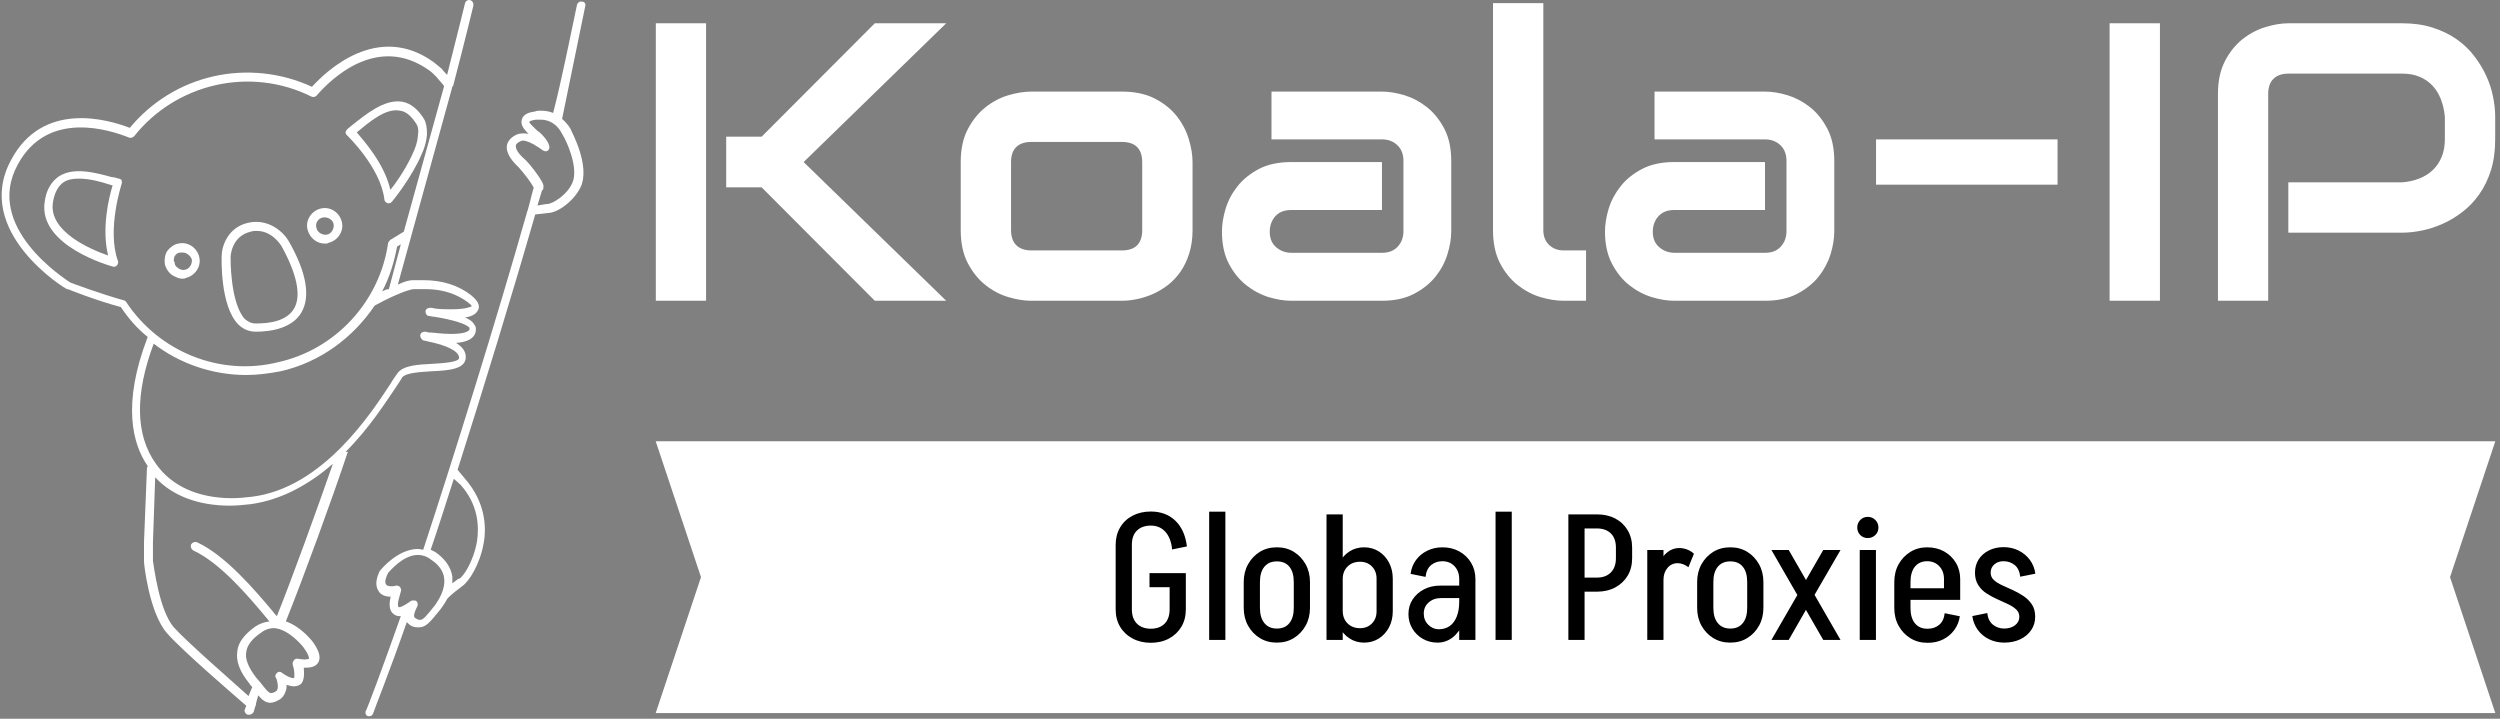 <svg xmlns="http://www.w3.org/2000/svg" version="1.1" xmlns:xlink="http://www.w3.org/1999/xlink" xmlns:svgjs="http://svgjs.dev/svgjs" width="2000" height="575" viewBox="0 0 2000 575"><rect x="0" y="0" width="2000" height="575" fill="#808080" stroke="none"/><g transform="matrix(1,0,0,1,-1.212,-1.018)"><svg viewBox="0 0 396 114" data-background-color="#ffffff" preserveAspectRatio="xMidYMid meet" height="575" width="2000" xmlns="http://www.w3.org/2000/svg" xmlns:xlink="http://www.w3.org/1999/xlink"><g id="tight-bounds" transform="matrix(1,0,0,1,0.24,0.202)"><svg viewBox="0 0 395.52 113.596" height="113.596" width="395.52"><g><svg viewBox="0 0 536.14 153.984" height="113.596" width="395.52"><g transform="matrix(1,0,0,1,140.62,0.676)"><svg viewBox="0 0 395.52 152.631" height="152.631" width="395.52"><g id="textblocktransform"><svg viewBox="0 0 395.52 152.631" height="152.631" width="395.52" id="textblock"><g><svg viewBox="0 0 395.52 63.985" height="63.985" width="395.52"><g transform="matrix(1,0,0,1,0,0)"><svg width="395.52" viewBox="3.74 -37.55 232.08 37.55" height="63.985" data-palette-color="#0c0d0e"><path d="M22.39-17.5L40.38 0 31.37 0 17.09-14.31 12.62-14.31 12.62-20.7 17.09-20.7 31.37-35.01 40.38-35.01 22.39-17.5ZM10.08-35.01L10.08 0 3.74 0 3.74-35.01 10.08-35.01ZM71.46-17.5L71.46-8.91Q71.46-7.28 71.04-5.97 70.63-4.66 69.94-3.67 69.26-2.69 68.36-1.99 67.45-1.29 66.46-0.85 65.48-0.42 64.46-0.21 63.45 0 62.55 0L62.55 0 51.1 0Q49.78 0 48.22-0.46 46.65-0.93 45.32-1.99 43.99-3.05 43.1-4.75 42.21-6.45 42.21-8.91L42.21-8.91 42.21-17.5Q42.21-19.95 43.1-21.64 43.99-23.34 45.32-24.4 46.65-25.46 48.22-25.93 49.78-26.39 51.1-26.39L51.1-26.39 62.55-26.39Q64.99-26.39 66.7-25.51 68.41-24.63 69.46-23.3 70.51-21.97 70.98-20.41 71.46-18.85 71.46-17.5L71.46-17.5ZM65.11-8.91L65.11-17.46Q65.11-18.77 64.45-19.41 63.79-20.04 62.55-20.04L62.55-20.04 51.14-20.04Q49.88-20.04 49.22-19.4 48.56-18.75 48.56-17.5L48.56-17.5 48.56-8.91Q48.56-7.67 49.22-7.01 49.88-6.35 51.14-6.35L51.14-6.35 62.55-6.35Q63.84-6.35 64.48-7.01 65.11-7.67 65.11-8.91L65.11-8.91ZM104.1-17.65L104.1-8.74Q104.1-7.42 103.63-5.9 103.17-4.37 102.13-3.06 101.09-1.76 99.42-0.88 97.75 0 95.36 0L95.36 0 83.91 0Q82.59 0 81.06-0.46 79.54-0.93 78.23-1.97 76.92-3 76.04-4.68 75.17-6.35 75.17-8.74L75.17-8.74Q75.17-10.06 75.63-11.6 76.09-13.13 77.13-14.44 78.17-15.75 79.84-16.63 81.51-17.5 83.91-17.5L83.91-17.5 95.36-17.5 95.36-11.45 83.91-11.45Q82.61-11.45 81.9-10.66 81.2-9.86 81.2-8.69L81.2-8.69Q81.2-7.45 82.01-6.75 82.83-6.05 83.95-6.05L83.95-6.05 95.36-6.05Q96.65-6.05 97.36-6.84 98.07-7.62 98.07-8.79L98.07-8.79 98.07-17.65Q98.07-18.9 97.3-19.63 96.53-20.36 95.36-20.36L95.36-20.36 81.42-20.36 81.42-26.39 95.36-26.39Q96.67-26.39 98.2-25.93 99.73-25.46 101.03-24.43 102.34-23.39 103.22-21.72 104.1-20.04 104.1-17.65L104.1-17.65ZM121.11-6.35L121.11 0 118.28 0Q116.91 0 115.36-0.46 113.81-0.93 112.47-1.99 111.13-3.05 110.25-4.75 109.37-6.45 109.37-8.91L109.37-8.91 109.37-37.55 115.72-37.55 115.72-8.91Q115.72-7.74 116.45-7.04 117.18-6.35 118.28-6.35L118.28-6.35 121.11-6.35ZM152.43-17.65L152.43-8.74Q152.43-7.42 151.97-5.9 151.5-4.37 150.47-3.06 149.43-1.76 147.76-0.88 146.08 0 143.69 0L143.69 0 132.24 0Q130.92 0 129.4-0.46 127.87-0.93 126.56-1.97 125.26-3 124.38-4.68 123.5-6.35 123.5-8.74L123.5-8.74Q123.5-10.06 123.96-11.6 124.43-13.13 125.47-14.44 126.5-15.75 128.18-16.63 129.85-17.5 132.24-17.5L132.24-17.5 143.69-17.5 143.69-11.45 132.24-11.45Q130.95-11.45 130.24-10.66 129.53-9.86 129.53-8.69L129.53-8.69Q129.53-7.45 130.35-6.75 131.17-6.05 132.29-6.05L132.29-6.05 143.69-6.05Q144.99-6.05 145.69-6.84 146.4-7.62 146.4-8.79L146.4-8.79 146.4-17.65Q146.4-18.9 145.63-19.63 144.86-20.36 143.69-20.36L143.69-20.36 129.75-20.36 129.75-26.39 143.69-26.39Q145.01-26.39 146.54-25.93 148.06-25.46 149.37-24.43 150.67-23.39 151.55-21.72 152.43-20.04 152.43-17.65L152.43-17.65ZM180.6-20.36L180.6-14.65 157.7-14.65 157.7-20.36 180.6-20.36ZM193.52-35.01L193.52 0 187.17 0 187.17-35.01 193.52-35.01ZM235.82-23.24L235.82-20.36Q235.82-18.19 235.29-16.48 234.75-14.77 233.83-13.46 232.92-12.16 231.72-11.23 230.52-10.3 229.22-9.72 227.91-9.13 226.58-8.86 225.25-8.59 224.08-8.59L224.08-8.59 209.72-8.59 209.72-14.94 224.08-14.94Q225.3-15.04 226.29-15.44 227.28-15.84 227.99-16.53 228.69-17.21 229.08-18.18 229.47-19.14 229.47-20.36L229.47-20.36 229.47-23.24Q229.35-24.44 228.96-25.44 228.57-26.44 227.9-27.15 227.23-27.86 226.28-28.26 225.32-28.66 224.08-28.66L224.08-28.66 209.77-28.66Q208.5-28.66 207.84-28 207.18-27.34 207.18-26.1L207.18-26.1 207.18 0 200.84 0 200.84-26.1Q200.84-28.54 201.73-30.25 202.62-31.96 203.95-33.01 205.28-34.06 206.84-34.53 208.41-35.01 209.72-35.01L209.72-35.01 224.08-35.01Q226.23-35.01 227.94-34.46 229.65-33.91 230.95-33 232.26-32.08 233.17-30.88 234.09-29.69 234.69-28.38 235.29-27.08 235.55-25.74 235.82-24.41 235.82-23.24L235.82-23.24Z" opacity="1" transform="matrix(1,0,0,1,0,0)" fill="#ffffff" class="wordmark-text-0" data-fill-palette-color="primary" id="text-0"></path></svg></g></svg></g><g transform="matrix(1,0,0,1,0,94.196)"><svg viewBox="0 0 395.52 58.435" height="58.435" width="395.52"><path d="M395.52 0l-9.739 29.217 9.739 29.218h-395.52l9.739-29.218-9.739-29.217z" data-fill-palette-color="tertiary" opacity="1" fill="#ffffff"></path><g transform="matrix(1,0,0,1,98.88,15.105)"><svg width="197.76" viewBox="2.5 -36.05 258.17 36.85" height="28.224" data-palette-color="#ffffff"><path d="M22.2-14.8L12-14.8 12-18.75 22.2-18.75 22.2-14.8ZM22.2-8.55L17.65-8.55 17.65-18.6 22.2-18.6 22.2-8.55ZM7.05-8.55L2.5-8.55 2.5-26.7 7.05-26.7 7.05-8.55ZM7.05-26.7L2.5-26.7Q2.5-29.45 3.75-31.58 5-33.7 7.25-34.88 9.5-36.05 12.4-36.05L12.4-36.05 12.4-32.1Q9.9-32.1 8.47-30.7 7.05-29.3 7.05-26.7L7.05-26.7ZM2.5-8.6L2.5-8.6 7.05-8.6Q7.05-6 8.47-4.58 9.9-3.15 12.4-3.15L12.4-3.15 12.4 0.8Q9.5 0.8 7.25-0.4 5-1.6 3.75-3.7 2.5-5.8 2.5-8.6ZM22.5-26.25L18.35-25.4Q18.05-28.55 16.48-30.33 14.9-32.1 12.35-32.1L12.35-32.1 12.35-36.05Q16.6-36.05 19.28-33.45 21.95-30.85 22.5-26.25L22.5-26.25ZM17.65-8.6L22.2-8.6Q22.2-5.8 20.95-3.7 19.7-1.6 17.48-0.4 15.25 0.8 12.35 0.8L12.35 0.8 12.35-3.15Q14.85-3.15 16.25-4.58 17.65-6 17.65-8.6L17.65-8.6ZM33.3 0L28.75 0 28.75-36 33.3-36 33.3 0ZM57.05-8.95L52.5-8.95 52.5-16.3 57.05-16.3 57.05-8.95ZM43-8.95L38.45-8.95 38.45-16.3 43-16.3 43-8.95ZM47.9-22.05L47.59-22.05 47.59-26 47.9-26 47.9-22.05ZM47.9 0.75L47.59 0.75 47.59-3.2 47.9-3.2 47.9 0.75ZM43-16.25L38.45-16.25Q38.45-19.05 39.67-21.25 40.9-23.45 42.97-24.73 45.05-26 47.7-26L47.7-26 47.7-22.05Q45.5-22.05 44.25-20.55 43-19.05 43-16.25L43-16.25ZM57.05-16.25L57.05-16.25 52.5-16.25Q52.5-19.05 51.27-20.55 50.05-22.05 47.8-22.05L47.8-22.05 47.8-26Q50.45-26 52.52-24.73 54.59-23.45 55.82-21.25 57.05-19.05 57.05-16.25ZM38.45-9L38.45-9 43-9Q43-6.25 44.25-4.73 45.5-3.2 47.7-3.2L47.7-3.2 47.7 0.75Q45.05 0.75 42.97-0.53 40.9-1.8 39.67-4 38.45-6.2 38.45-9ZM52.5-9L57.05-9Q57.05-6.2 55.82-4 54.59-1.8 52.52-0.53 50.45 0.75 47.8 0.75L47.8 0.75 47.8-3.2Q50.05-3.2 51.27-4.73 52.5-6.25 52.5-9L52.5-9ZM66.24-25.2L61.69-25.2 61.69-35.25 66.24-35.25 66.24-25.2ZM66.24-25.25L66.24 0 61.69 0 61.69-25.25 66.24-25.25ZM80.29-17.2L80.29-8.05 75.74-8.05 75.74-17.2 80.29-17.2ZM80.29-17.2L75.74-17.2Q75.74-19.3 74.44-20.63 73.14-21.95 71.09-21.95L71.09-21.95 72.24-26Q74.54-26 76.37-24.85 78.19-23.7 79.24-21.7 80.29-19.7 80.29-17.2L80.29-17.2ZM66.24-17.1L64.24-17.1Q64.24-19.65 65.29-21.68 66.34-23.7 68.14-24.85 69.94-26 72.24-26L72.24-26 71.09-21.95Q68.94-21.95 67.59-20.6 66.24-19.25 66.24-17.1L66.24-17.1ZM75.74-8.05L75.74-8.05 80.29-8.05Q80.29-5.55 79.24-3.55 78.19-1.55 76.37-0.4 74.54 0.75 72.24 0.75L72.24 0.75 71.09-3.3Q73.14-3.3 74.44-4.63 75.74-5.95 75.74-8.05ZM64.24-8.2L64.24-8.2 66.24-8.2Q66.24-6 67.59-4.65 68.94-3.3 71.09-3.3L71.09-3.3 72.24 0.75Q69.94 0.75 68.14-0.43 66.34-1.6 65.29-3.63 64.24-5.65 64.24-8.2ZM103.49 0L98.94 0 98.94-17.2 103.49-17.2 103.49 0ZM92.84 0.75L92.84 0.75 93.19-3Q94.99-3 96.27-3.9 97.54-4.8 98.24-6.55 98.94-8.3 98.94-10.7L98.94-10.7 101.19-10.8Q101.19-7.4 100.09-4.8 98.99-2.2 97.12-0.73 95.24 0.75 92.84 0.75ZM93.19-3L92.84 0.75Q90.59 0.75 88.74-0.3 86.89-1.35 85.79-3.18 84.69-5 84.69-7.25L84.69-7.25 88.99-7.4Q88.99-5.5 90.27-4.25 91.54-3 93.19-3L93.19-3ZM88.99-7.4L84.69-7.25Q84.69-9.6 85.87-11.38 87.04-13.15 89.04-14.2 91.04-15.25 93.59-15.25L93.59-15.25 93.84-11.75Q91.74-11.75 90.37-10.53 88.99-9.3 88.99-7.4L88.99-7.4ZM101.29-11.75L93.84-11.75 93.59-15.25 101.29-15.25 101.29-11.75ZM101.19-10.8L98.94-10.7 98.94-17.15 101.19-17.15 101.19-10.8ZM103.49-17.1L103.49-17.1 98.94-17.1Q98.94-19.3 97.62-20.7 96.29-22.1 94.19-22.1L94.19-22.1 94.19-26Q96.89-26 98.97-24.85 101.04-23.7 102.27-21.68 103.49-19.65 103.49-17.1ZM89.49-17.7L89.49-17.7 85.29-18.55Q85.59-20.8 86.82-22.45 88.04-24.1 89.97-25.05 91.89-26 94.24-26L94.24-26 94.24-22.1Q92.39-22.1 91.07-21.03 89.74-19.95 89.49-17.7ZM113.69 0L109.14 0 109.14-36 113.69-36 113.69 0ZM137.63-31.3L132.53-31.3 132.53-35.25 137.63-35.25 137.63-31.3ZM137.63-13.55L132.53-13.55 132.53-17.5 137.63-17.5 137.63-13.55ZM147.48-22.9L142.93-22.9 142.93-25.9 147.48-25.9 147.48-22.9ZM147.48-25.9L147.48-25.9 142.93-25.9Q142.93-28.5 141.51-29.9 140.08-31.3 137.58-31.3L137.58-31.3 137.58-35.25Q140.53-35.25 142.76-34.08 144.98-32.9 146.23-30.78 147.48-28.65 147.48-25.9ZM142.93-22.95L147.48-22.95Q147.48-20.15 146.23-18.05 144.98-15.95 142.76-14.75 140.53-13.55 137.58-13.55L137.58-13.55 137.58-17.5Q140.08-17.5 141.51-18.95 142.93-20.4 142.93-22.95L142.93-22.95ZM134.13 0L129.58 0 129.58-35.25 134.13-35.25 134.13 0ZM156.28 0L151.73 0 151.73-25.25 156.28-25.25 156.28 0ZM156.28-16.9L154.23-16.9Q154.23-19.45 155.08-21.48 155.93-23.5 157.41-24.65 158.88-25.8 160.68-25.8L160.68-25.8 160.28-21.55Q158.53-21.55 157.41-20.23 156.28-18.9 156.28-16.9L156.28-16.9ZM164.83-24.2L163.28-20.4Q162.68-20.9 161.86-21.23 161.03-21.55 160.28-21.55L160.28-21.55 160.68-25.8Q161.83-25.8 162.93-25.38 164.03-24.95 164.83-24.2L164.83-24.2ZM184.33-8.95L179.78-8.95 179.78-16.3 184.33-16.3 184.33-8.95ZM170.28-8.95L165.73-8.95 165.73-16.3 170.28-16.3 170.28-8.95ZM175.18-22.05L174.88-22.05 174.88-26 175.18-26 175.18-22.05ZM175.18 0.75L174.88 0.75 174.88-3.2 175.18-3.2 175.18 0.75ZM170.28-16.25L165.73-16.25Q165.73-19.05 166.95-21.25 168.18-23.45 170.25-24.73 172.33-26 174.98-26L174.98-26 174.98-22.05Q172.78-22.05 171.53-20.55 170.28-19.05 170.28-16.25L170.28-16.25ZM184.33-16.25L184.33-16.25 179.78-16.25Q179.78-19.05 178.55-20.55 177.33-22.05 175.08-22.05L175.08-22.05 175.08-26Q177.73-26 179.8-24.73 181.88-23.45 183.1-21.25 184.33-19.05 184.33-16.25ZM165.73-9L165.73-9 170.28-9Q170.28-6.25 171.53-4.73 172.78-3.2 174.98-3.2L174.98-3.2 174.98 0.75Q172.33 0.75 170.25-0.53 168.18-1.8 166.95-4 165.73-6.2 165.73-9ZM179.78-9L184.33-9Q184.33-6.2 183.1-4 181.88-1.8 179.8-0.53 177.73 0.75 175.08 0.75L175.08 0.75 175.08-3.2Q177.33-3.2 178.55-4.73 179.78-6.25 179.78-9L179.78-9ZM205.98 0L201.13 0 186.58-25.25 191.43-25.25 205.98 0ZM191.43 0L186.58 0 193.88-12.65 198.68-12.65 191.43 0ZM198.68-12.65L193.88-12.65 201.13-25.25 205.98-25.25 198.68-12.65ZM215.92 0L211.37 0 211.37-25.25 215.92-25.25 215.92 0ZM213.62-28.6L213.62-28.6Q212.37-28.6 211.52-29.45 210.67-30.3 210.67-31.55L210.67-31.55Q210.67-32.8 211.52-33.68 212.37-34.55 213.62-34.55L213.62-34.55Q214.87-34.55 215.75-33.68 216.62-32.8 216.62-31.55L216.62-31.55Q216.62-30.3 215.75-29.45 214.87-28.6 213.62-28.6ZM239.57-11.25L222.52-11.25 222.52-14.5 239.57-14.5 239.57-11.25ZM230.52 0.8L230.27 0.8 230.27-3.15 230.52-3.15 230.52 0.8ZM225.62-8.95L221.07-8.95 221.07-16.3 225.62-16.3 225.62-8.95ZM239.57-14.5L235.02-14.5 235.02-17.1 239.57-17.1 239.57-14.5ZM239.57-17.1L239.57-17.1 235.02-17.1Q235.02-19.3 233.7-20.7 232.37-22.1 230.27-22.1L230.27-22.1 230.27-26Q232.97-26 235.05-24.85 237.12-23.7 238.35-21.68 239.57-19.65 239.57-17.1ZM235.22-7.5L235.22-7.5 239.47-6.65Q239.17-4.5 237.92-2.8 236.67-1.1 234.77-0.15 232.87 0.8 230.52 0.8L230.52 0.8 230.52-3.15Q232.32-3.15 233.65-4.23 234.97-5.3 235.22-7.5ZM225.62-16.25L221.07-16.25Q221.07-19.1 222.3-21.28 223.52-23.45 225.6-24.73 227.67-26 230.32-26L230.32-26 230.32-22.1Q228.12-22.1 226.87-20.58 225.62-19.05 225.62-16.25L225.62-16.25ZM221.07-8.95L221.07-8.95 225.62-8.95Q225.62-6.2 226.87-4.67 228.12-3.15 230.32-3.15L230.32-3.15 230.32 0.8Q227.67 0.8 225.6-0.48 223.52-1.75 222.3-3.95 221.07-6.15 221.07-8.95ZM256.17-6.5L256.17-6.5Q256.17-7.75 255.27-8.58 254.37-9.4 252.94-10.08 251.52-10.75 249.94-11.45 248.37-12.15 246.94-13.08 245.52-14 244.62-15.43 243.72-16.85 243.72-18.9L243.72-18.9Q243.72-18.9 244.14-18.9 244.57-18.9 245.24-18.9 245.92-18.9 246.57-18.9 247.22-18.9 247.67-18.9 248.12-18.9 248.12-18.9L248.12-18.9Q248.12-17.65 249.02-16.82 249.92-16 251.34-15.35 252.77-14.7 254.37-13.98 255.97-13.25 257.37-12.3 258.77-11.35 259.69-9.98 260.62-8.6 260.62-6.5L260.62-6.5Q260.62-6.5 260.17-6.5 259.72-6.5 259.04-6.5 258.37-6.5 257.72-6.5 257.07-6.5 256.62-6.5 256.17-6.5 256.17-6.5ZM251.92 0.75L251.92 0.75 251.92-3.2Q253.77-3.2 254.97-4.13 256.17-5.05 256.17-6.5L256.17-6.5 260.62-6.5Q260.62-4.4 259.49-2.75 258.37-1.1 256.42-0.18 254.47 0.75 251.92 0.75ZM248.12-18.9L243.72-18.9Q243.72-20.95 244.74-22.58 245.77-24.2 247.62-25.13 249.47-26.05 251.72-26.05L251.72-26.05 251.72-22.1Q250.17-22.1 249.14-21.2 248.12-20.3 248.12-18.9L248.12-18.9ZM242.97-6.7L247.17-7.55Q247.42-5.35 248.77-4.28 250.12-3.2 251.92-3.2L251.92-3.2 251.92 0.75Q249.62 0.75 247.67-0.2 245.72-1.15 244.49-2.85 243.27-4.55 242.97-6.7L242.97-6.7ZM260.67-18.6L256.42-17.75Q256.17-20 254.84-21.05 253.52-22.1 251.72-22.1L251.72-22.1 251.72-26.05Q254.07-26.05 255.97-25.1 257.87-24.15 259.12-22.48 260.37-20.8 260.67-18.6L260.67-18.6Z" opacity="1" transform="matrix(1,0,0,1,0,0)" fill="#000000" class="slogan-text-1" data-fill-palette-color="quaternary" id="text-1"></path></svg></g></svg></g></svg></g></svg></g><g><svg viewBox="0 0 125.515 153.984" height="153.984" width="125.515"><g><svg xmlns="http://www.w3.org/2000/svg" xmlns:xlink="http://www.w3.org/1999/xlink" version="1.1" x="0" y="0" viewBox="10.935 1.974 78.191 95.926" style="enable-background:new 0 0 100 100;" xml:space="preserve" height="153.984" width="125.515" class="icon-icon-0" data-fill-palette-color="accent" id="icon-0"><g fill="#0c0d0e" data-fill-palette-color="accent"><path d="M54.2 34.6C54.4 34.6 54.6 34.6 54.7 34.5 56 34.2 56.8 32.9 56.5 31.7 56.2 30.4 54.9 29.6 53.7 29.9 52.4 30.2 51.6 31.5 51.9 32.7S53.2 34.6 54.2 34.6M54 31.1C54.6 31 55.3 31.4 55.4 32S55.1 33.3 54.5 33.4 53.2 33.1 53.1 32.5C52.9 31.9 53.3 31.2 54 31.1" fill="#ffffff" data-fill-palette-color="accent"></path><path d="M62.2 28.7C62.2 28.9 62.4 29.1 62.6 29.2H62.8C63 29.2 63.1 29.1 63.2 29S65.9 25.7 67.2 22.6C67.9 21.1 67.9 19.9 67.9 19.9 67.9 19.1 67.8 18.4 67.5 17.9 66.7 16.6 65.7 15.8 64.6 15.6 62.2 15.2 59.7 17.3 57.8 18.8 57.6 19 57.4 19.1 57.2 19.3 57.1 19.4 57 19.6 57 19.7 57 19.9 57.1 20 57.2 20.1 57.2 20.1 61.7 24.4 62.2 28.7M58.5 19.7C60.2 18.3 62.4 16.4 64.3 16.8 65.1 16.9 65.8 17.5 66.5 18.6 66.7 18.9 66.8 19.4 66.7 20 66.7 20 66.7 21 66.1 22.3 65.3 24.2 63.9 26.3 63 27.4 62.2 23.9 59.5 20.9 58.5 19.7" fill="#ffffff" data-fill-palette-color="accent"></path><path d="M26.6 25.9C26.3 25.8 26 25.7 25.7 25.7 23.5 25.1 20.6 24.3 18.6 25.6 17.6 26.3 16.9 27.4 16.7 29 15.8 34.9 25.5 37.6 25.9 37.7H26C26.2 37.7 26.3 37.6 26.4 37.5 26.5 37.3 26.6 37.1 26.5 36.9 25 32.7 27 26.7 27 26.6 27.1 26.4 27 26.3 27 26.1 26.9 26 26.8 25.9 26.6 25.9M25.2 36.2C22.9 35.4 17.2 33 17.8 29.1 18 27.8 18.5 26.9 19.2 26.4 19.8 26 20.5 25.9 21.3 25.9 22.7 25.9 24.2 26.3 25.4 26.7 25.5 26.7 25.6 26.8 25.8 26.8 25.3 28.4 24.3 32.6 25.2 36.2" fill="#ffffff" data-fill-palette-color="accent"></path><path d="M33.9 38.9C34.3 39.1 34.7 39.3 35.1 39.3 35.3 39.3 35.5 39.3 35.6 39.2 36.9 38.9 37.7 37.6 37.4 36.4 37.1 35.1 35.8 34.3 34.6 34.6 34 34.7 33.5 35.1 33.1 35.6 32.8 36.1 32.7 36.8 32.8 37.4 33 38.1 33.4 38.6 33.9 38.9M34.1 36.3C34.3 36 34.5 35.8 34.9 35.8H35.2C35.7 35.8 36.2 36.2 36.4 36.7 36.5 37.3 36.1 38 35.5 38.1 35.2 38.2 34.9 38.1 34.6 37.9S34.1 37.5 34.1 37.1C33.9 36.9 34 36.6 34.1 36.3" fill="#ffffff" data-fill-palette-color="accent"></path><path d="M45 46.4C47.1 46.4 49.9 45.9 51.1 43.8S51.8 38.5 49.4 34.3C48.8 33.2 46.8 31.2 44 31.8S40.4 35 40.4 36.3C40.4 36.7 40.2 42.9 42.6 45.4 43.3 46.1 44.1 46.4 45 46.4M41.6 36.4C41.6 36.3 41.7 33.6 44.3 33 44.6 32.9 44.9 32.9 45.1 32.9 47.2 32.9 48.3 34.8 48.4 34.9 50.5 38.7 51.1 41.6 50.1 43.3S46.8 45.3 45 45.3C44.4 45.3 44 45.1 43.5 44.7 41.5 42.5 41.6 36.4 41.6 36.4" fill="#ffffff" data-fill-palette-color="accent"></path><path d="M88.7 2.2C88.4 2.1 88.1 2.3 88 2.6 87.2 6.3 86 12.5 84.8 17.1 84.3 16.9 83.8 16.8 83.1 16.8 82.9 16.8 82.6 16.8 82.4 16.9 81.7 17 80.8 17.2 80.6 18 80.4 18.7 80.9 19.3 81.5 19.9 80.9 19.8 80.4 19.8 79.9 20 79.1 20.4 78.7 20.9 78.6 21.5 78.5 22.3 79 23.3 80.2 24.4 81 25.3 81.9 26.5 82.2 27.1 81.9 28.1 81.7 29.1 81.4 30.1 81.4 30.2 81.3 30.3 81.3 30.4 77.1 45.2 71.4 63.4 67.4 75.6 67.2 75.6 66.9 75.5 66.7 75.5 64 75.5 61.8 78.2 61.7 78.3 61.7 78.3 61.7 78.4 61.6 78.4 61 79.6 61 80.5 61.4 81.1 61.6 81.5 62.1 81.9 63.1 81.9L63 82V82.1C62.8 83 62.9 83.7 63.3 84.1 63.5 84.3 63.8 84.5 64.2 84.5H64.4C62 91.3 59.8 97.2 59.7 97.2 59.6 97.5 59.7 97.8 60 97.9H60.2C60.4 97.9 60.6 97.8 60.7 97.5 60.7 97.4 62.9 91.9 65.2 85.3 65.4 85.5 65.6 85.7 65.8 85.8 66.2 86 66.5 86 66.8 86 67.8 86 68.3 85.3 69.7 83.6 69.9 83.3 70.3 82.8 70.6 82.2 71 81.7 72.2 80.8 72.6 80.5 73.5 79.9 75 77.6 75.5 74.7 75.9 72.5 75.7 69.2 73 66.1L72 64.9C75.4 54.2 79.3 41.5 82.4 30.7L84.1 30.5C85.4 30.5 87.6 28.9 88.5 27 89.8 24.1 87.2 19.5 87.2 19.4S86.8 18.6 86 17.9C87 13 88.3 6.7 89.1 2.8 89.2 2.5 89 2.2 88.7 2.2M69 83C67.9 84.4 67.4 85 67 85 66.9 85 66.7 85 66.4 84.8 66.3 84.7 66.2 84.7 66.2 84.6 66.1 84.3 66.3 83.8 66.6 83.2 66.7 83 66.7 82.7 66.5 82.5 66.4 82.4 66.3 82.4 66.1 82.4 66 82.4 65.8 82.4 65.7 82.5 65.3 82.8 64.5 83.3 64.2 83.3H64.1S63.9 83.1 64.1 82.3L64.4 81.2C64.5 81 64.4 80.8 64.3 80.6 64.2 80.5 64 80.4 63.8 80.4 63.8 80.4 63.5 80.5 63.2 80.5 63 80.5 62.5 80.5 62.4 80.2 62.3 80.1 62.2 79.7 62.7 78.7 63 78.4 64.7 76.3 66.7 76.3 67.3 76.3 67.9 76.5 68.4 76.9 69.5 77.6 70.1 78.5 70.2 79.4 70.4 81 69.4 82.4 69 83M72.4 66.9C74.8 69.6 74.9 72.5 74.6 74.5 74.1 77.3 72.7 79.3 72.2 79.5H72.1L71.3 80.1V79.2C71.1 77.9 70.3 76.8 69 75.9L68.4 75.6C69.4 72.7 70.4 69.5 71.5 66.1zM87.4 26.4C86.7 28.1 84.7 29.3 84 29.3H83.9L82.7 29.5C82.9 28.8 83.1 28.2 83.3 27.5 83.5 27.4 83.5 27.2 83.5 27V26.8C83.5 26.7 83.4 26.6 83.4 26.5 82.9 25.5 81.7 24 81.2 23.5L81.1 23.4C79.8 22.3 79.8 21.7 79.8 21.5S80 21.1 80.4 20.9C80.5 20.9 80.6 20.8 80.7 20.8 81.6 20.8 83 21.8 83.4 22.1 83.6 22.2 83.8 22.3 84 22.2S84.3 21.9 84.3 21.7 84.2 20.9 83.2 19.9C83.1 19.8 82.9 19.6 82.7 19.5 82.4 19.2 81.6 18.5 81.6 18.3 81.6 18.3 81.7 18.1 82.5 18H83.1C85.1 18 85.9 19.7 86 19.9 86.7 21 88.2 24.5 87.4 26.4" fill="#ffffff" data-fill-palette-color="accent"></path><path d="M57 62.5C60.2 59.3 62.4 55.8 63.7 53.9 64.1 53.3 64.5 52.7 64.6 52.5 65.1 51.9 67 51.8 68.5 51.7 70.9 51.6 73.1 51.4 73.1 49.8 73.1 49 72.6 48.4 71.8 47.9 73.3 47.8 74.2 47.3 74.4 46.5 74.5 46.1 74.5 45.7 74.2 45.4 74 45 73.5 44.7 73 44.5 74.3 44.3 74.6 43.8 74.8 43.4 75.1 42.5 74.1 41.8 73.8 41.5 72.1 40.2 70 39.5 67.4 39.5H66C65.5 39.5 64.8 39.7 64 40.1L71.3 13.6S71.3 13.5 71.4 13.5C73.1 7 74.1 2.8 74.1 2.8 74.2 2.4 74 2.1 73.7 2S73.1 2.1 73 2.4C73 2.4 72.1 6.1 70.6 12 70.4 11.8 70.1 11.5 69.9 11.2 69.5 10.9 69.2 10.6 68.8 10.3 61.3 4.9 54.4 11.5 52.5 13.6 48.4 11.7 43.7 11.2 39.3 12.2S31 15.6 28.1 19.1C25 17.9 16.4 15.5 12.2 23.4 7 33 19.5 40.7 19.7 40.7H19.8S23.5 42.2 26.9 43.1C27.9 44.6 29.1 46 30.5 47.1 27 56.2 28.5 61.5 30.5 64.4 30.5 64.5 30.4 64.5 30.4 64.6L30 74.6V77.2C30 77.5 30.7 84.1 33.1 86.8 35.1 89.1 42.1 95.1 43.7 96.5L43.5 97C43.4 97.3 43.6 97.6 43.9 97.7H44.1C44.4 97.7 44.6 97.5 44.7 97.3L44.9 96.6C45 96.5 45 96.3 45 96.2L45.3 95.1C45.8 95.7 46.3 96.1 46.9 96.1 47.2 96.1 47.6 96 48.1 95.7 48.5 95.5 48.8 95.1 49 94.5 49.1 94.2 49.1 94 49.1 93.7 49.4 93.8 49.8 93.9 50.1 93.9 50.6 93.9 50.9 93.7 51.1 93.5 51.4 93.1 51.5 92.4 51.4 91.4H51.7C52.8 91.4 53.2 91 53.4 90.6 53.7 89.9 53.4 89 52.5 87.8 52.4 87.7 51 85.9 49 85.2 51.4 79.2 55.1 69.1 57.3 62.5zM61.9 41C62.9 39.1 63.5 37.1 63.9 35L64.4 34.7 62.8 40.7C62.4 40.7 62.2 40.9 61.9 41M27.6 42.4C27.5 42.3 27.4 42.2 27.3 42.2 24.1 41.3 20.6 40 20.1 39.8 19.4 39.3 8.5 32.4 13.1 24 17.1 16.6 25.5 19.4 28 20.4 28.2 20.5 28.5 20.4 28.7 20.2 31.4 16.8 35.2 14.4 39.5 13.4S48.4 12.9 52.4 14.9C52.6 15 52.9 15 53.1 14.8 54.9 12.7 61.2 6.4 68.2 11.4 68.5 11.6 68.8 11.9 69.1 12.2 69.5 12.7 70 13.2 70.2 13.5L64.8 33 63 34.1C62.9 34.2 62.8 34.3 62.7 34.5 61.6 42.3 55.7 48.8 47.9 50.5 40.2 52.4 32 49.1 27.6 42.4M31.3 48C34.8 50.7 39.2 52.2 43.7 52.2 45.2 52.2 46.7 52 48.3 51.7 53.6 50.5 58 47.2 60.9 42.9 62.5 42 65.3 40.7 66.2 40.7H67.6C69.1 40.7 71.2 40.9 73.3 42.4 73.7 42.7 73.9 42.9 73.9 43 73.7 43.1 73 43.4 71.2 43.4 70.5 43.4 69.7 43.4 69 43.3 68.6 43.2 68.3 43.2 68.3 43.2 68 43.2 67.7 43.4 67.7 43.7S67.9 44.3 68.2 44.3C68.4 44.3 68.6 44.4 68.9 44.4 71.4 44.8 73.3 45.4 73.6 45.9V46.1C73.5 46.4 72.8 46.7 71.1 46.7 69.9 46.7 68.7 46.5 68.1 46.5 67.8 46.4 67.6 46.4 67.6 46.4 67.3 46.4 67 46.6 67 46.9S67.2 47.5 67.5 47.6C67.5 47.6 67.7 47.6 68 47.7 70.5 48.2 72.2 49 72.2 49.9 72.2 50.5 70.1 50.6 68.7 50.7 66.7 50.8 64.8 50.9 64 51.9 63.8 52.2 63.4 52.7 63 53.4 60.5 57.2 54 67.3 44.5 68.5 43.6 68.6 42.7 68.7 41.8 68.7 37.3 68.7 33.7 67.1 31.6 64.1 28.8 60.2 28.8 54.7 31.3 48M34 86C32 83.7 31.3 77.6 31.2 77.1V74.6L31.5 65.9C33.8 68.4 37.3 69.7 41.5 69.7 42.4 69.7 43.4 69.6 44.3 69.5 48.6 68.9 52.3 66.7 55.3 64.1 53.1 70.4 50 79 47.8 84.5 47.6 84.3 47.4 84.1 47.2 83.8 45 81.2 41 76.4 37.1 74.6 36.8 74.5 36.5 74.6 36.3 74.9 36.2 75.2 36.3 75.5 36.6 75.7 40.3 77.4 44.2 82.1 46.3 84.6 46.5 84.8 46.6 85 46.8 85.2 46.1 85.3 45.5 85.5 44.9 85.9 43.5 86.9 42.6 88 42.5 89.2 42.3 90.5 42.8 91.9 44.1 93.5 44.2 93.7 44.3 93.8 44.5 94L44 95.2C41.9 93.3 35.8 88 34 86M51.3 88.6C52.2 89.8 52.1 90.2 52.1 90.2S51.9 90.3 51.5 90.3 50.6 90.2 50.6 90.2C50.4 90.2 50.2 90.2 50.1 90.4 50 90.5 49.9 90.7 49.9 90.9L50.1 91.7C50.2 92.6 50.1 92.8 50.1 92.8H50C49.6 92.8 48.9 92.4 48.5 92.1 48.3 91.9 48 91.9 47.8 92.1S47.5 92.6 47.7 92.8C47.8 93 48 93.7 47.9 94.2 47.8 94.5 47.7 94.6 47.6 94.6 47.3 94.8 47.1 94.8 47 94.8 46.7 94.8 46.3 94.3 45.6 93.4 45.4 93.2 45.2 92.9 45 92.7 44 91.4 43.5 90.2 43.7 89.3 43.8 88.4 44.5 87.5 45.7 86.7 46.2 86.3 46.8 86.1 47.4 86.1 49.4 86.2 51.3 88.6 51.3 88.6" fill="#ffffff" data-fill-palette-color="accent"></path></g></svg></g></svg></g></svg></g><defs></defs></svg><rect width="395.52" height="113.596" fill="none" stroke="none" visibility="hidden"></rect></g></svg></g></svg>